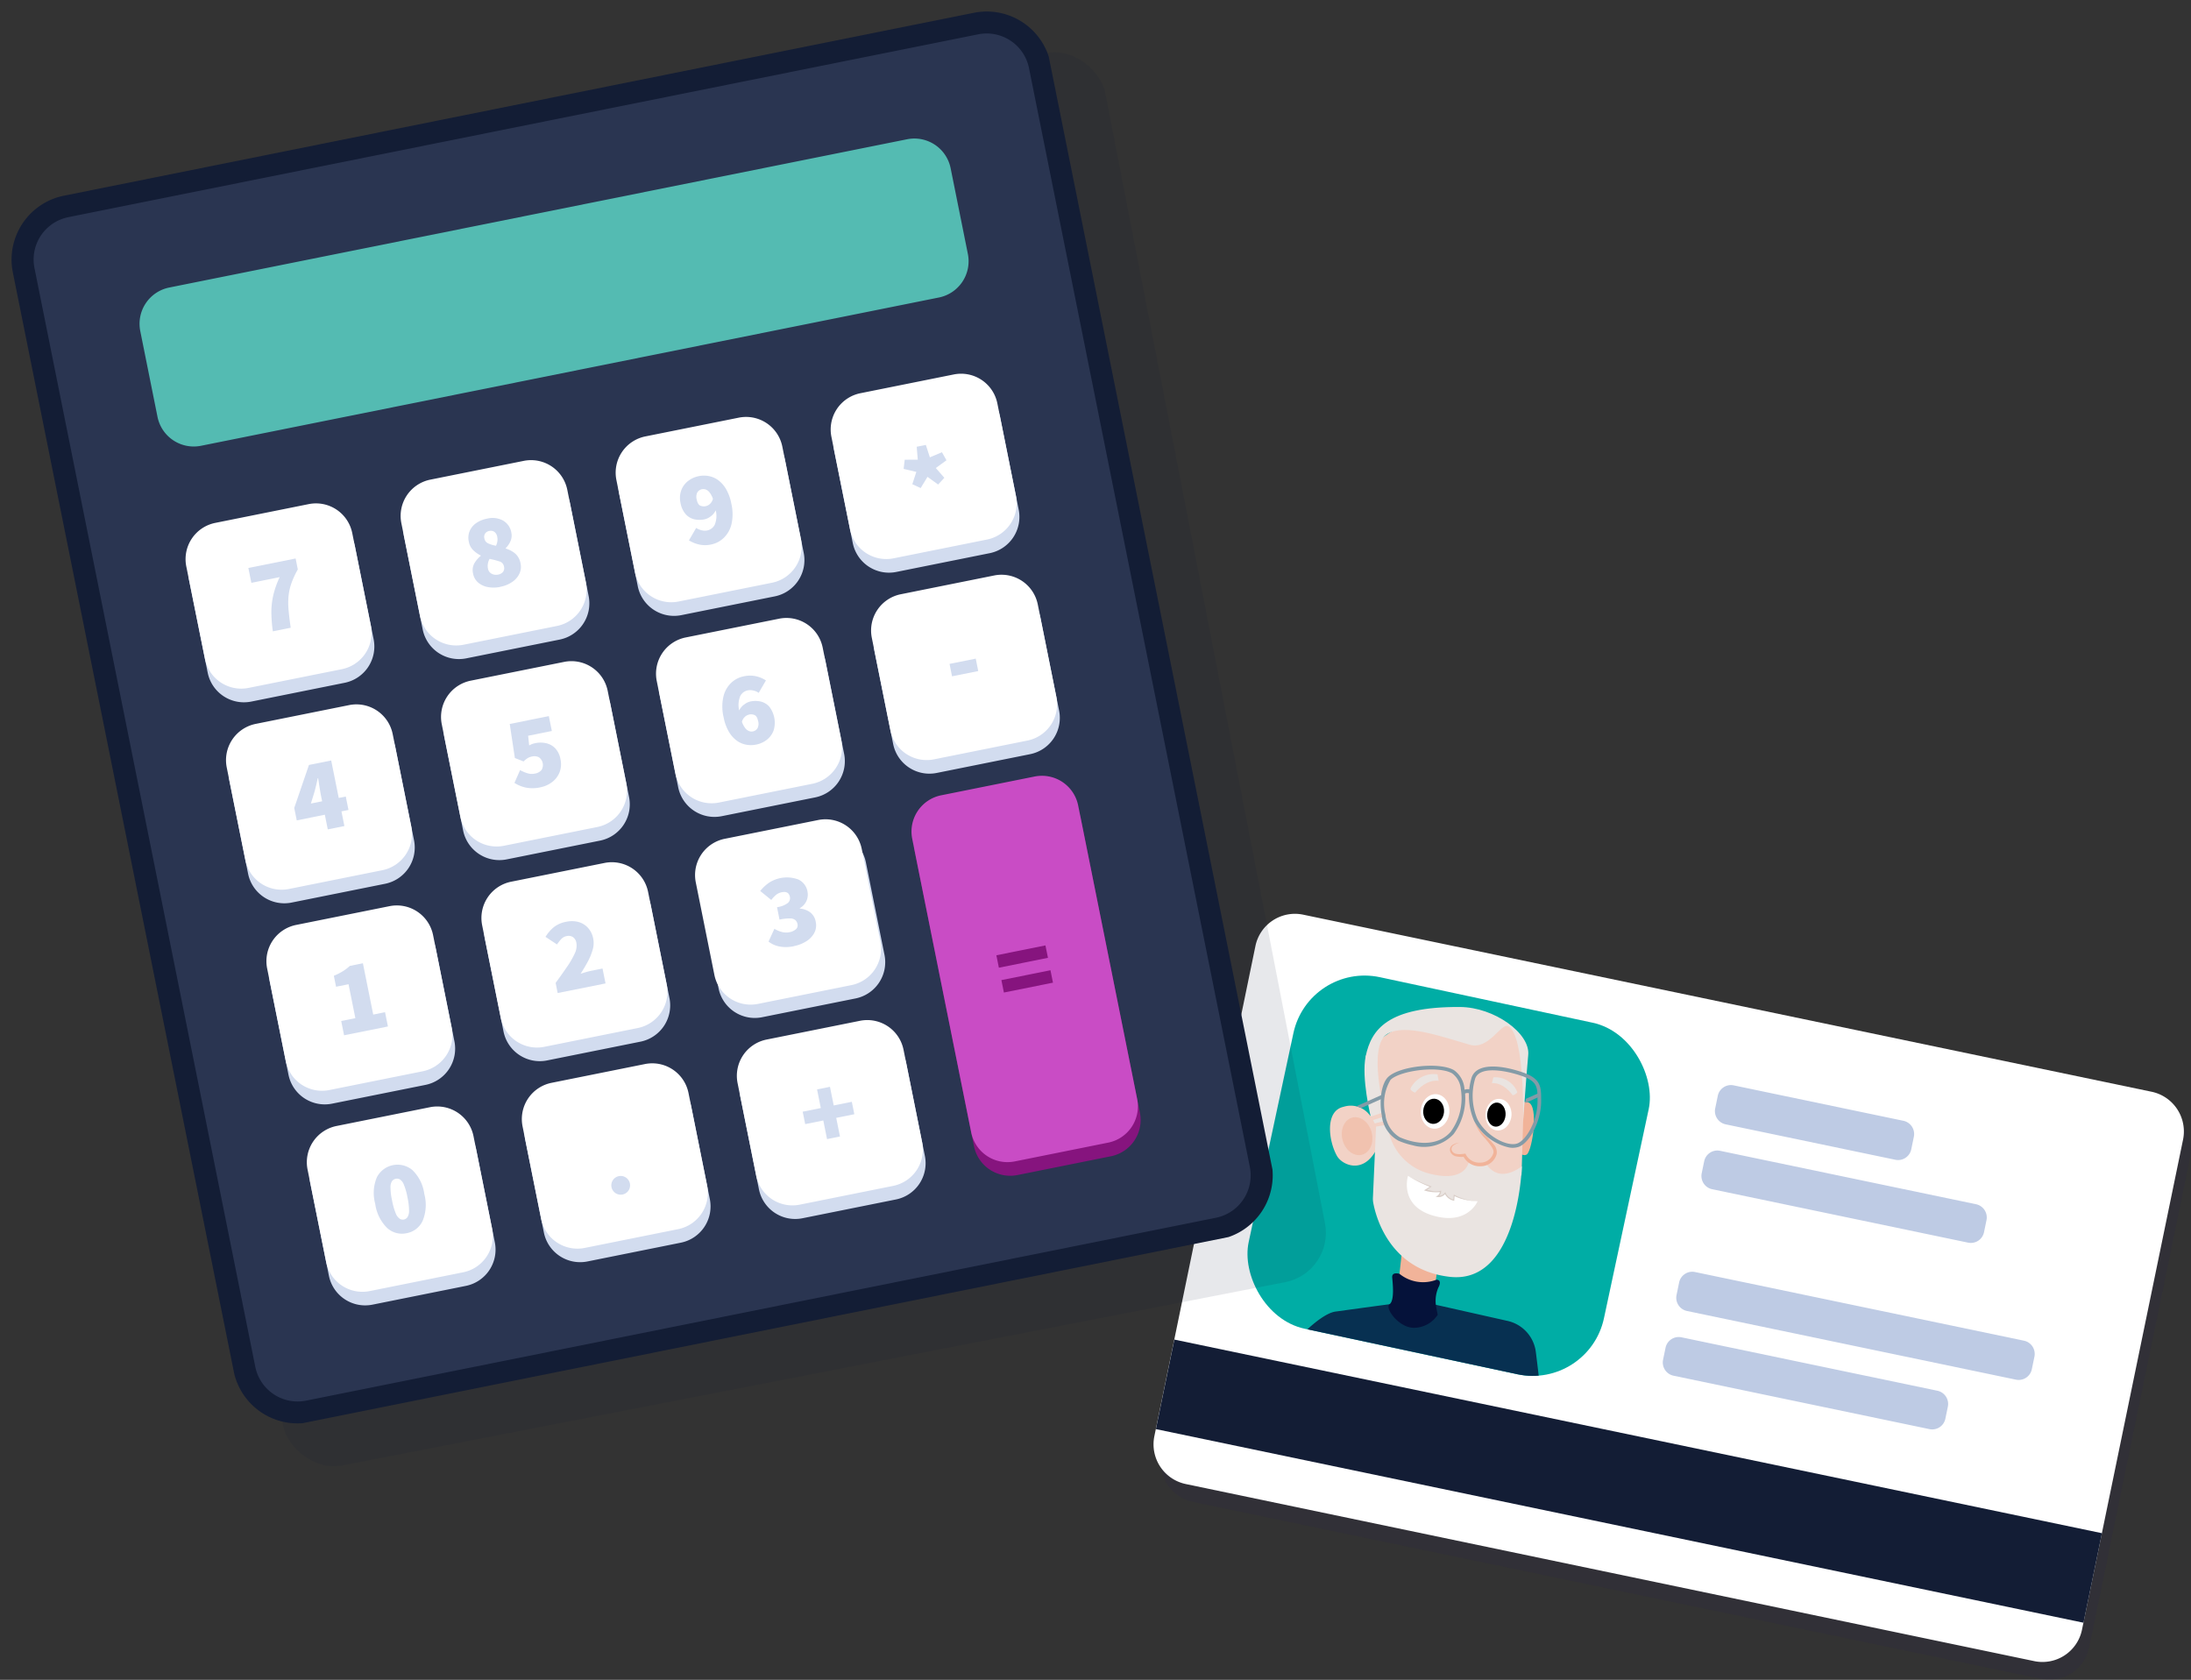 <svg xmlns="http://www.w3.org/2000/svg" xmlns:xlink="http://www.w3.org/1999/xlink" width="217.83" height="167.012" viewBox="0 0 217.83 167.012"><rect x="0" y="0" width="217.83" height="167.012" fill="#333333" stroke="none"/><defs><clipPath id="clip-path"><rect id="Rectangle_14607" data-name="Rectangle 14607" width="36.124" height="35.743" rx="7.246" transform="translate(7.479) rotate(12.078)" fill="none"></rect></clipPath><clipPath id="clip-path-2"><rect id="Rectangle_14523" data-name="Rectangle 14523" width="105.24" height="124.374" transform="matrix(0.98, -0.197, 0.197, 0.98, 0, 20.735)" fill="none"></rect></clipPath></defs><g id="Groupe_30567" data-name="Groupe 30567" transform="translate(-19.704 -51.672)"><g id="Groupe_30553" data-name="Groupe 30553"><g id="carte_badge" data-name="carte badge" transform="translate(185.96 180.605)"><g id="Groupe_30447" data-name="Groupe 30447" transform="translate(-51.574 -38.079)"><g id="Groupe_30437" data-name="Groupe 30437"><g id="Groupe_30436" data-name="Groupe 30436"><g id="Groupe_30435" data-name="Groupe 30435" transform="translate(0.707 1.771)" opacity="0.1"><path id="Trac&#xE9;_120686" data-name="Trac&#xE9; 120686" d="M123.3,56.34l-84.325-17.6a4.011,4.011,0,0,0-4.759,3.1L24.165,90.6A4.035,4.035,0,0,0,27.3,95.35l84.324,17.6a4.011,4.011,0,0,0,4.759-3.1L126.44,61.093A4.034,4.034,0,0,0,123.3,56.34Z" transform="translate(-24.082 -38.651)" fill="#1e1358"></path><path id="Trac&#xE9;_120687" data-name="Trac&#xE9; 120687" d="M155.219,76.528l-16.862-3.52a1.337,1.337,0,0,0-1.586,1.035l-.259,1.256a1.345,1.345,0,0,0,1.046,1.584l16.862,3.52a1.337,1.337,0,0,0,1.586-1.035l.259-1.256A1.345,1.345,0,0,0,155.219,76.528Z" transform="translate(-80.691 -55.94)" fill="#1e1358"></path><path id="Trac&#xE9;_120688" data-name="Trac&#xE9; 120688" d="M161.093,91.391l-25.435-5.31a1.337,1.337,0,0,0-1.586,1.035l-.248,1.2A1.345,1.345,0,0,0,134.87,89.9L160.3,95.213a1.337,1.337,0,0,0,1.586-1.034l.248-1.2A1.345,1.345,0,0,0,161.093,91.391Z" transform="translate(-79.337 -62.524)" fill="#1e1358"></path><path id="Trac&#xE9;_120689" data-name="Trac&#xE9; 120689" d="M163.348,117.2l-32.692-6.824a1.337,1.337,0,0,0-1.586,1.034l-.259,1.257a1.344,1.344,0,0,0,1.046,1.584l32.691,6.824a1.335,1.335,0,0,0,1.586-1.034l.26-1.257A1.345,1.345,0,0,0,163.348,117.2Z" transform="translate(-76.813 -74.759)" fill="#1e1358"></path><path id="Trac&#xE9;_120690" data-name="Trac&#xE9; 120690" d="M153.381,128.761l-25.434-5.309a1.336,1.336,0,0,0-1.586,1.034l-.248,1.2a1.344,1.344,0,0,0,1.046,1.584l25.434,5.31a1.337,1.337,0,0,0,1.586-1.034l.248-1.2A1.344,1.344,0,0,0,153.381,128.761Z" transform="translate(-75.453 -81.345)" fill="#1e1358"></path><path id="Trac&#xE9;_120691" data-name="Trac&#xE9; 120691" d="M118.582,143.171,26.36,123.919l-1.835,8.9,92.222,19.251Z" transform="translate(-24.305 -81.594)" fill="#1e1358"></path></g><path id="Trac&#xE9;_120692" data-name="Trac&#xE9; 120692" d="M121.877,52.772l-84.324-17.6a4.011,4.011,0,0,0-4.759,3.1L22.741,87.028a4.035,4.035,0,0,0,3.139,4.753l84.325,17.6a4.01,4.01,0,0,0,4.759-3.1l10.054-48.755A4.035,4.035,0,0,0,121.877,52.772Z" transform="translate(-22.658 -35.083)" fill="#fff"></path><path id="Trac&#xE9;_120693" data-name="Trac&#xE9; 120693" d="M153.836,72.939l-16.861-3.52a1.337,1.337,0,0,0-1.586,1.035l-.259,1.256a1.345,1.345,0,0,0,1.046,1.584l16.861,3.52a1.337,1.337,0,0,0,1.586-1.035l.259-1.256A1.345,1.345,0,0,0,153.836,72.939Z" transform="translate(-79.287 -52.361)" fill="#becbe4"></path><path id="Trac&#xE9;_120694" data-name="Trac&#xE9; 120694" d="M159.7,87.837l-25.434-5.309a1.336,1.336,0,0,0-1.586,1.035l-.248,1.2a1.345,1.345,0,0,0,1.046,1.584l25.434,5.309a1.338,1.338,0,0,0,1.587-1.035l.248-1.2A1.345,1.345,0,0,0,159.7,87.837Z" transform="translate(-77.93 -58.963)" fill="#becbe4"></path><path id="Trac&#xE9;_120695" data-name="Trac&#xE9; 120695" d="M161.924,113.632l-32.691-6.824a1.337,1.337,0,0,0-1.586,1.034l-.259,1.257a1.344,1.344,0,0,0,1.046,1.583l32.692,6.824a1.336,1.336,0,0,0,1.586-1.034l.26-1.257A1.346,1.346,0,0,0,161.924,113.632Z" transform="translate(-75.389 -71.191)" fill="#becbe4"></path><path id="Trac&#xE9;_120696" data-name="Trac&#xE9; 120696" d="M151.957,125.193l-25.434-5.31a1.338,1.338,0,0,0-1.586,1.034l-.248,1.2a1.344,1.344,0,0,0,1.046,1.584l25.435,5.309a1.336,1.336,0,0,0,1.586-1.034l.248-1.2A1.344,1.344,0,0,0,151.957,125.193Z" transform="translate(-74.029 -77.776)" fill="#becbe4"></path><path id="Trac&#xE9;_120697" data-name="Trac&#xE9; 120697" d="M117.191,139.616,24.97,120.366l-1.836,8.9,92.222,19.251Z" transform="translate(-22.898 -78.034)" fill="#131d35"></path></g></g><rect id="Rectangle_14606" data-name="Rectangle 14606" width="36.124" height="35.743" rx="7.246" transform="translate(15.423 4.786) rotate(12.078)" fill="#00ada5"></rect><g id="Groupe_30446" data-name="Groupe 30446" transform="translate(7.944 4.786)"><g id="Groupe_30445" data-name="Groupe 30445" clip-path="url(#clip-path)"><g id="Groupe_30444" data-name="Groupe 30444" transform="translate(4.033 4.471)"><g id="Groupe_30438" data-name="Groupe 30438" transform="translate(0 29.213)"><path id="Trac&#xE9;_120698" data-name="Trac&#xE9; 120698" d="M61.091,112.585c-.189-.017-4.859.618-8.2,1.079-2.22.314-7.237,6.3-5.871,6.782,1.409.5,14.7,4.888,16.259,5.036,2.732.261,7.021,2.847,10.266,2.252.457-.084-.267-6.4-.724-10.05a3.63,3.63,0,0,0-2.807-3.093Z" transform="translate(-46.786 -112.584)" fill="#073051"></path></g><path id="Trac&#xE9;_120699" data-name="Trac&#xE9; 120699" d="M71.855,102.235l-.613,5.48s.152,1.386,2.041,1.62,1.527-1.279,1.527-1.279l.6-4.28Z" transform="translate(-59.103 -78.159)" fill="#f1b399"></path><path id="Trac&#xE9;_120700" data-name="Trac&#xE9; 120700" d="M61.98,74.514a2.358,2.358,0,0,0-2.628-.857c-1.872.412-1.492,3.385-.657,4.875.514.918,2.542,1.815,3.837-.472A2.569,2.569,0,0,0,61.98,74.514Z" transform="translate(-52.437 -63.725)" fill="#f2d2c6"></path><path id="Trac&#xE9;_120701" data-name="Trac&#xE9; 120701" d="M94.576,73.724s.5-1.22,1.555-.92.433,4.7-.129,5.172c-.241.2-.918.02-1.063-.792Z" transform="translate(-70.854 -63.313)" fill="#f1b399"></path><path id="Trac&#xE9;_120702" data-name="Trac&#xE9; 120702" d="M80.918,61.918l-.261,8.969-1.222,1.839L68.92,70.457s-2.429-3.644-2.792-4.478a7.339,7.339,0,0,0-.417-.868l-.549-5.986s1.48-3.022,7.051-4.11C82.817,52.942,80.918,61.918,80.918,61.918Z" transform="translate(-56.041 -54.221)" fill="#f2d2c6"></path><path id="Trac&#xE9;_120703" data-name="Trac&#xE9; 120703" d="M65.534,64.64s-.946-3.875-.5-6c.556-2.632,2.135-4.947,9.376-4.9,3.416.02,6.994,2.618,6.785,4.766-.144,1.475-.514,6.674-.514,6.674s.231-8.645-1.476-9.527c-.712-.368-1.913,2.38-3.81,1.843-2.651-.751-6.4-2.151-8.2-1.087-2.021,1.2-.273,7.758-.273,7.758Z" transform="translate(-55.917 -53.732)" fill="#eae4e1"></path><path id="Trac&#xE9;_120704" data-name="Trac&#xE9; 120704" d="M76.812,67.234l.114.651s-1.1-.293-2.345,1.174c0,0-.523-.227-.452-.429A2.578,2.578,0,0,1,76.812,67.234Z" transform="translate(-60.553 -60.528)" fill="#eae4e1"></path><path id="Trac&#xE9;_120705" data-name="Trac&#xE9; 120705" d="M90.585,67.839l-.141.587s1.022-.2,2.07,1.207c0,0,.49-.177.437-.365A2.357,2.357,0,0,0,90.585,67.839Z" transform="translate(-68.773 -60.837)" fill="#eae4e1"></path><path id="Trac&#xE9;_120706" data-name="Trac&#xE9; 120706" d="M67.883,75.618l.136.42-1.221.3L66.636,76Z" transform="translate(-56.783 -64.754)" fill="#eae4e1"></path><path id="Trac&#xE9;_120707" data-name="Trac&#xE9; 120707" d="M66.909,77.5l1.149-.2A5.556,5.556,0,0,0,72.19,82.17c3.9,1.014,4-1.423,4-1.423l1.5.134s1.012,2.536,3.713.566c0,0-.32,11.772-7.172,10.988-6.024-.689-7.366-6.068-7.6-7.357a2.27,2.27,0,0,1-.034-.509Z" transform="translate(-56.76 -65.599)" fill="#eae4e1"></path><path id="Trac&#xE9;_120708" data-name="Trac&#xE9; 120708" d="M73.515,87.558a14.883,14.883,0,0,0,2.26,1.082l-.526.339a3.257,3.257,0,0,0,1.5.134.65.65,0,0,1-.291.489.753.753,0,0,0,.748-.319,1.2,1.2,0,0,0,.856.7l.042-.468s.411.4,2.33.573c0,0-.985,2.422-4.419,1.429S73.515,87.558,73.515,87.558Z" transform="translate(-60.189 -70.768)" fill="#fff"></path><path id="Trac&#xE9;_120709" data-name="Trac&#xE9; 120709" d="M73.633,87.558A14.062,14.062,0,0,0,76,88.624l-.085.056-.523.344-.02-.1c.255.044.5.118.744.154a1.974,1.974,0,0,0,.819-.046,1.01,1.01,0,0,1-.1.391.534.534,0,0,1-.232.234l-.013-.117a.745.745,0,0,0,.749-.376,1.166,1.166,0,0,0,.852.764l-.065.047.048-.468.009-.085a5.379,5.379,0,0,0,2.369.663,5.382,5.382,0,0,1-2.364-.539l.08-.03-.035.469,0,.061a1.274,1.274,0,0,1-.959-.745l.1.015a.867.867,0,0,1-.99.312l.168-.083a.566.566,0,0,0,.258-.438l.074.065a3.915,3.915,0,0,1-1.662-.165c.069-.042.565-.358.648-.408l.011.086a12.444,12.444,0,0,1-2.246-1.127Z" transform="translate(-60.307 -70.768)" fill="#d9cec8"></path><ellipse id="Ellipse_3005" data-name="Ellipse 3005" cx="1.72" cy="1.421" rx="1.72" ry="1.421" transform="translate(14.449 11.98) rotate(-84.962)" fill="#fff"></ellipse><ellipse id="Ellipse_3006" data-name="Ellipse 3006" cx="1.254" cy="1.036" rx="1.254" ry="1.036" transform="translate(14.731 11.537) rotate(-84.962)"></ellipse><ellipse id="Ellipse_3007" data-name="Ellipse 3007" cx="1.572" cy="1.299" rx="1.572" ry="1.299" transform="translate(20.885 12.166) rotate(-84.962)" fill="#fff"></ellipse><ellipse id="Ellipse_3008" data-name="Ellipse 3008" cx="1.199" cy="0.914" rx="1.199" ry="0.914" transform="translate(21.097 11.823) rotate(-84.962)"></ellipse><ellipse id="Ellipse_3009" data-name="Ellipse 3009" cx="1.367" cy="1.581" rx="1.367" ry="1.581" transform="matrix(0.09, -0.996, 0.996, 0.09, 18.722, 15.511)" fill="#f2d2c6"></ellipse><path id="Trac&#xE9;_120710" data-name="Trac&#xE9; 120710" d="M82.992,78.834a1.491,1.491,0,0,0-.639.294.421.421,0,0,0-.1.557c.2.358.771.317,1.206.254l.11-.016.049.105a1.5,1.5,0,0,0,1.436.795A1.344,1.344,0,0,0,86.34,79.9c.083-.257-.06-.489-.239-.752s-.382-.5-.589-.742a4.446,4.446,0,0,1-1.023-1.622,5.319,5.319,0,0,0,1.2,1.474,9.688,9.688,0,0,1,.664.718,1.158,1.158,0,0,1,.319,1,1.628,1.628,0,0,1-1.6,1.205,1.806,1.806,0,0,1-1.731-1.03l.159.089a2.917,2.917,0,0,1-.765-.024.831.831,0,0,1-.657-.449.556.556,0,0,1,.212-.7A1.554,1.554,0,0,1,82.992,78.834Z" transform="translate(-64.535 -65.34)" fill="#f1b399"></path><g id="Groupe_30439" data-name="Groupe 30439" transform="translate(10.603 5.849)"><path id="Trac&#xE9;_120711" data-name="Trac&#xE9; 120711" d="M71.347,73.427a7.5,7.5,0,0,1-1.439-.464,3.207,3.207,0,0,1-1.646-2.513c-.286-1.5-.018-3.167.611-3.794,1.11-1.106,5.093-1.537,6.557-.708a2.5,2.5,0,0,1,1.05,1.825,5.98,5.98,0,0,1-1.08,4.54A4.029,4.029,0,0,1,71.347,73.427ZM74.477,66c-1.7-.355-4.575.149-5.345.917a4.619,4.619,0,0,0-.509,3.465,2.986,2.986,0,0,0,1.431,2.244c2.1.9,3.991.7,5.066-.552a5.638,5.638,0,0,0,1-4.238,2.155,2.155,0,0,0-.869-1.568h0A2.693,2.693,0,0,0,74.477,66Z" transform="translate(-68.147 -65.515)" fill="#849ba7"></path></g><g id="Groupe_30440" data-name="Groupe 30440" transform="translate(19.385 5.927)"><path id="Trac&#xE9;_120712" data-name="Trac&#xE9; 120712" d="M89.7,73.692a5.282,5.282,0,0,1-3.344-2.605,6.264,6.264,0,0,1-.232-4.38h0c.572-1.438,3.011-1.17,5.1-.439,1.789.625,1.791,1.453,1.794,2.706v.148c.008,1.872-1.068,4.074-2.215,4.531A1.957,1.957,0,0,1,89.7,73.692Zm-3.234-6.85a5.939,5.939,0,0,0,.218,4.077c.854,1.673,3.006,2.785,3.988,2.392.905-.361,1.992-2.31,1.984-4.188v-.148c0-1.212,0-1.82-1.548-2.36-1.485-.519-4.132-1.054-4.642.228Z" transform="translate(-85.839 -65.672)" fill="#849ba7"></path></g><g id="Groupe_30441" data-name="Groupe 30441" transform="translate(8.173 8.743)"><path id="Trac&#xE9;_120713" data-name="Trac&#xE9; 120713" d="M63.769,72.647l-.517-.158,2.554-1.144.188.305Z" transform="translate(-63.252 -71.346)" fill="#849ba7"></path></g><g id="Groupe_30442" data-name="Groupe 30442" transform="translate(24.984 8.584)"><path id="Trac&#xE9;_120714" data-name="Trac&#xE9; 120714" d="M97.178,71.581l1.241-.556.188.305L97.12,72Z" transform="translate(-97.12 -71.025)" fill="#849ba7"></path></g><g id="Groupe_30443" data-name="Groupe 30443" transform="translate(18.664 8.193)"><path id="Trac&#xE9;_120715" data-name="Trac&#xE9; 120715" d="M84.666,70.7l-.279-.239a.845.845,0,0,1,.974-.143l-.128.344C84.843,70.517,84.673,70.693,84.666,70.7Z" transform="translate(-84.387 -70.237)" fill="#849ba7"></path></g><ellipse id="Ellipse_3010" data-name="Ellipse 3010" cx="1.493" cy="1.908" rx="1.493" ry="1.908" transform="translate(6.346 11.372) rotate(-14.32)" fill="#f1b399" opacity="0.5"></ellipse><path id="Trac&#xE9;_120716" data-name="Trac&#xE9; 120716" d="M70.817,107.143s-.773-.235-.722.362.245,2.3-.264,2.663.938,2.411,2.507,2.345a2.863,2.863,0,0,0,2.278-1.291l-.161-.85a3.268,3.268,0,0,1,.231-1.863c.428-.821-.2-.774-.2-.774A3.712,3.712,0,0,1,70.817,107.143Z" transform="translate(-58.34 -80.608)" fill="#05123a"></path></g></g></g></g></g><rect id="Rectangle_14525" data-name="Rectangle 14525" width="105.518" height="124.488" rx="5" transform="translate(25.053 76.127) rotate(-11)" fill="#131d35" opacity="0.1"></rect></g><g id="calculatrice" transform="translate(83.545 123.007)"><g id="Groupe_30341" data-name="Groupe 30341" transform="translate(-63.841 -71.336)"><g id="Groupe_30340" data-name="Groupe 30340" transform="translate(0)" clip-path="url(#clip-path-2)"><g id="Groupe_30339" data-name="Groupe 30339" transform="translate(1.146 1.15)"><path id="Trac&#xE9;_119848" data-name="Trac&#xE9; 119848" d="M98.242,3.567,7.8,21.742a5.385,5.385,0,0,0-4.234,6.329L25.525,137.34a5.382,5.382,0,0,0,6.35,4.2l90.442-18.175a5.384,5.384,0,0,0,4.235-6.328L104.592,7.768A5.383,5.383,0,0,0,98.242,3.567Z" transform="translate(-2.364 -2.368)" fill="#2a3551"></path><path id="Trac&#xE9;_119849" data-name="Trac&#xE9; 119849" d="M121.941,123.84,31.494,142.016a6.485,6.485,0,0,1-7.64-5.056L1.894,27.691a6.484,6.484,0,0,1,5.1-7.611L97.434,1.9a6.485,6.485,0,0,1,7.64,5.052l21.96,109.27A6.486,6.486,0,0,1,121.941,123.84ZM7.419,22.219a4.294,4.294,0,0,0-3.373,5.042l21.96,109.27a4.294,4.294,0,0,0,5.06,3.349L121.51,121.7a4.3,4.3,0,0,0,3.374-5.042L102.924,7.388A4.294,4.294,0,0,0,97.865,4.04L7.419,22.216Z" transform="translate(-1.768 -1.775)" fill="#131d35"></path><path id="Trac&#xE9;_119850" data-name="Trac&#xE9; 119850" d="M97.706,21.329,24.366,36.067a3.677,3.677,0,0,0-2.89,4.322l1.717,8.546A3.677,3.677,0,0,0,27.529,51.8l73.34-14.738a3.678,3.678,0,0,0,2.891-4.322L102.043,24.2A3.677,3.677,0,0,0,97.706,21.329Z" transform="translate(-8.678 -8.63)" fill="#54bbb2"></path><path id="Trac&#xE9;_119851" data-name="Trac&#xE9; 119851" d="M41.124,79.386l-9.271,1.863a3.677,3.677,0,0,0-2.89,4.322l1.853,9.224a3.678,3.678,0,0,0,4.337,2.87L44.423,95.8a3.678,3.678,0,0,0,2.892-4.322L45.46,82.255A3.676,3.676,0,0,0,41.124,79.386Z" transform="translate(-11.313 -29.061)" fill="#d2dcef"></path><path id="Trac&#xE9;_119852" data-name="Trac&#xE9; 119852" d="M74.11,72.757,64.84,74.62a3.677,3.677,0,0,0-2.892,4.322L63.8,88.165a3.677,3.677,0,0,0,4.336,2.87l9.271-1.863A3.677,3.677,0,0,0,80.3,84.85l-1.853-9.224A3.677,3.677,0,0,0,74.11,72.757Z" transform="translate(-22.921 -26.729)" fill="#d2dcef"></path><path id="Trac&#xE9;_119853" data-name="Trac&#xE9; 119853" d="M107.1,66.128l-9.271,1.863a3.676,3.676,0,0,0-2.89,4.322l1.853,9.223a3.678,3.678,0,0,0,4.337,2.87l9.27-1.863a3.678,3.678,0,0,0,2.892-4.322L111.433,69A3.676,3.676,0,0,0,107.1,66.128Z" transform="translate(-34.53 -24.396)" fill="#d2dcef"></path><path id="Trac&#xE9;_119854" data-name="Trac&#xE9; 119854" d="M140.083,59.5l-9.271,1.863a3.677,3.677,0,0,0-2.892,4.322l1.855,9.223a3.676,3.676,0,0,0,4.336,2.87l9.271-1.863a3.677,3.677,0,0,0,2.89-4.322l-1.853-9.223A3.677,3.677,0,0,0,140.083,59.5Z" transform="translate(-46.138 -22.063)" fill="#d2dcef"></path><path id="Trac&#xE9;_119855" data-name="Trac&#xE9; 119855" d="M47.321,110.225l-9.271,1.863a3.678,3.678,0,0,0-2.892,4.322l1.854,9.224A3.677,3.677,0,0,0,41.35,128.5l9.271-1.863a3.676,3.676,0,0,0,2.89-4.322L51.658,113.1A3.677,3.677,0,0,0,47.321,110.225Z" transform="translate(-13.493 -39.914)" fill="#d2dcef"></path><path id="Trac&#xE9;_119856" data-name="Trac&#xE9; 119856" d="M80.308,103.6l-9.27,1.863a3.677,3.677,0,0,0-2.892,4.322L70,119.005a3.677,3.677,0,0,0,4.336,2.869l9.271-1.863a3.677,3.677,0,0,0,2.892-4.322l-1.853-9.224A3.678,3.678,0,0,0,80.308,103.6Z" transform="translate(-25.102 -37.581)" fill="#d2dcef"></path><path id="Trac&#xE9;_119857" data-name="Trac&#xE9; 119857" d="M113.3,96.967l-9.271,1.863a3.676,3.676,0,0,0-2.89,4.322l1.853,9.223a3.677,3.677,0,0,0,4.337,2.87l9.271-1.863a3.677,3.677,0,0,0,2.89-4.322l-1.854-9.223A3.676,3.676,0,0,0,113.3,96.967Z" transform="translate(-36.711 -35.248)" fill="#d2dcef"></path><path id="Trac&#xE9;_119858" data-name="Trac&#xE9; 119858" d="M146.281,90.338,137.01,92.2a3.677,3.677,0,0,0-2.892,4.322l1.854,9.223a3.677,3.677,0,0,0,4.336,2.87l9.271-1.863a3.677,3.677,0,0,0,2.892-4.322l-1.853-9.223A3.677,3.677,0,0,0,146.281,90.338Z" transform="translate(-48.319 -32.916)" fill="#d2dcef"></path><path id="Trac&#xE9;_119859" data-name="Trac&#xE9; 119859" d="M53.52,141.07l-9.271,1.863a3.677,3.677,0,0,0-2.89,4.322l1.853,9.224a3.678,3.678,0,0,0,4.337,2.87l9.271-1.863a3.677,3.677,0,0,0,2.89-4.322l-1.854-9.224A3.676,3.676,0,0,0,53.52,141.07Z" transform="translate(-15.675 -50.769)" fill="#d2dcef"></path><path id="Trac&#xE9;_119860" data-name="Trac&#xE9; 119860" d="M86.506,134.44l-9.27,1.863a3.677,3.677,0,0,0-2.892,4.322l1.854,9.223a3.678,3.678,0,0,0,4.338,2.87l9.269-1.863a3.677,3.677,0,0,0,2.892-4.322l-1.854-9.223A3.678,3.678,0,0,0,86.506,134.44Z" transform="translate(-27.283 -48.436)" fill="#d2dcef"></path><path id="Trac&#xE9;_119861" data-name="Trac&#xE9; 119861" d="M119.493,127.811l-9.271,1.863a3.677,3.677,0,0,0-2.89,4.322l1.853,9.223a3.677,3.677,0,0,0,4.337,2.87l9.271-1.863a3.677,3.677,0,0,0,2.892-4.322l-1.855-9.223A3.677,3.677,0,0,0,119.493,127.811Z" transform="translate(-38.892 -46.103)" fill="#d2dcef"></path><path id="Trac&#xE9;_119862" data-name="Trac&#xE9; 119862" d="M59.718,171.909l-9.271,1.863a3.676,3.676,0,0,0-2.89,4.321l1.854,9.223a3.677,3.677,0,0,0,4.336,2.87l9.271-1.863A3.678,3.678,0,0,0,65.908,184l-1.854-9.223A3.676,3.676,0,0,0,59.718,171.909Z" transform="translate(-17.856 -61.622)" fill="#d2dcef"></path><path id="Trac&#xE9;_119863" data-name="Trac&#xE9; 119863" d="M92.7,165.28l-9.27,1.863a3.677,3.677,0,0,0-2.892,4.322l1.854,9.223a3.679,3.679,0,0,0,4.336,2.87L96,181.694a3.677,3.677,0,0,0,2.892-4.321l-1.854-9.224A3.677,3.677,0,0,0,92.7,165.28Z" transform="translate(-29.464 -59.289)" fill="#d2dcef"></path><path id="Trac&#xE9;_119864" data-name="Trac&#xE9; 119864" d="M125.691,158.651l-9.271,1.863a3.676,3.676,0,0,0-2.89,4.322l1.853,9.224a3.676,3.676,0,0,0,4.337,2.868l9.271-1.863a3.676,3.676,0,0,0,2.89-4.322l-1.854-9.224A3.676,3.676,0,0,0,125.691,158.651Z" transform="translate(-41.073 -56.956)" fill="#d2dcef"></path><path id="Trac&#xE9;_119865" data-name="Trac&#xE9; 119865" d="M152.479,121.182l-9.271,1.863a3.676,3.676,0,0,0-2.892,4.322l5.87,29.209a3.676,3.676,0,0,0,4.336,2.87l9.271-1.863a3.678,3.678,0,0,0,2.892-4.322l-5.87-29.21A3.676,3.676,0,0,0,152.479,121.182Z" transform="translate(-50.5 -43.77)" fill="#86147e"></path><path id="Trac&#xE9;_119866" data-name="Trac&#xE9; 119866" d="M40.7,77.3l-9.271,1.863a3.677,3.677,0,0,0-2.89,4.323L30.4,92.7a3.676,3.676,0,0,0,4.336,2.87L44,93.711a3.677,3.677,0,0,0,2.89-4.322l-1.853-9.224A3.677,3.677,0,0,0,40.7,77.3Z" transform="translate(-11.165 -28.326)" fill="#fff"></path><path id="Trac&#xE9;_119867" data-name="Trac&#xE9; 119867" d="M73.691,70.667,64.42,72.53a3.677,3.677,0,0,0-2.892,4.322l1.854,9.223a3.678,3.678,0,0,0,4.337,2.87l9.27-1.863a3.677,3.677,0,0,0,2.892-4.322l-1.854-9.223A3.677,3.677,0,0,0,73.691,70.667Z" transform="translate(-22.773 -25.993)" fill="#fff"></path><path id="Trac&#xE9;_119868" data-name="Trac&#xE9; 119868" d="M106.677,64.038,97.406,65.9a3.677,3.677,0,0,0-2.89,4.322l1.854,9.223a3.676,3.676,0,0,0,4.336,2.87l9.271-1.863a3.678,3.678,0,0,0,2.892-4.322l-1.855-9.223A3.676,3.676,0,0,0,106.677,64.038Z" transform="translate(-34.382 -23.66)" fill="#fff"></path><path id="Trac&#xE9;_119869" data-name="Trac&#xE9; 119869" d="M139.663,57.409l-9.27,1.863a3.677,3.677,0,0,0-2.892,4.322l1.854,9.224a3.677,3.677,0,0,0,4.336,2.869l9.271-1.863a3.678,3.678,0,0,0,2.892-4.322L144,60.278A3.677,3.677,0,0,0,139.663,57.409Z" transform="translate(-45.99 -21.327)" fill="#fff"></path><path id="Trac&#xE9;_119870" data-name="Trac&#xE9; 119870" d="M46.9,108.136,37.631,110a3.678,3.678,0,0,0-2.892,4.322l1.855,9.224a3.676,3.676,0,0,0,4.336,2.869l9.27-1.863a3.677,3.677,0,0,0,2.892-4.322l-1.853-9.224A3.677,3.677,0,0,0,46.9,108.136Z" transform="translate(-13.345 -39.179)" fill="#fff"></path><path id="Trac&#xE9;_119871" data-name="Trac&#xE9; 119871" d="M79.887,101.507l-9.269,1.863a3.678,3.678,0,0,0-2.892,4.322l1.854,9.224a3.677,3.677,0,0,0,4.337,2.869l9.27-1.863a3.678,3.678,0,0,0,2.892-4.322l-1.855-9.224A3.677,3.677,0,0,0,79.887,101.507Z" transform="translate(-24.954 -36.846)" fill="#fff"></path><path id="Trac&#xE9;_119872" data-name="Trac&#xE9; 119872" d="M112.874,94.877,103.6,96.74a3.677,3.677,0,0,0-2.892,4.322l1.855,9.223a3.676,3.676,0,0,0,4.336,2.87l9.271-1.863a3.676,3.676,0,0,0,2.89-4.322l-1.853-9.223A3.677,3.677,0,0,0,112.874,94.877Z" transform="translate(-36.562 -34.513)" fill="#fff"></path><path id="Trac&#xE9;_119873" data-name="Trac&#xE9; 119873" d="M145.861,88.248l-9.27,1.863a3.677,3.677,0,0,0-2.892,4.322l1.854,9.223a3.677,3.677,0,0,0,4.337,2.87l9.27-1.863a3.677,3.677,0,0,0,2.892-4.322L150.2,91.118A3.678,3.678,0,0,0,145.861,88.248Z" transform="translate(-48.171 -32.18)" fill="#fff"></path><path id="Trac&#xE9;_119874" data-name="Trac&#xE9; 119874" d="M53.1,138.98l-9.271,1.863a3.677,3.677,0,0,0-2.89,4.323l1.854,9.223a3.677,3.677,0,0,0,4.336,2.87l9.271-1.863a3.677,3.677,0,0,0,2.89-4.322l-1.853-9.224A3.677,3.677,0,0,0,53.1,138.98Z" transform="translate(-15.527 -50.033)" fill="#fff"></path><path id="Trac&#xE9;_119875" data-name="Trac&#xE9; 119875" d="M86.087,132.35l-9.271,1.863a3.677,3.677,0,0,0-2.892,4.322l1.853,9.224a3.677,3.677,0,0,0,4.337,2.869l9.27-1.863a3.677,3.677,0,0,0,2.892-4.323l-1.854-9.223A3.677,3.677,0,0,0,86.087,132.35Z" transform="translate(-27.136 -47.7)" fill="#fff"></path><path id="Trac&#xE9;_119876" data-name="Trac&#xE9; 119876" d="M118.859,125.765l-9.271,1.863a3.678,3.678,0,0,0-2.892,4.322l1.854,9.224a3.678,3.678,0,0,0,4.338,2.87l9.27-1.863a3.677,3.677,0,0,0,2.892-4.322l-1.853-9.224A3.677,3.677,0,0,0,118.859,125.765Z" transform="translate(-38.669 -45.383)" fill="#fff"></path><path id="Trac&#xE9;_119877" data-name="Trac&#xE9; 119877" d="M59.3,169.824l-9.27,1.863a3.677,3.677,0,0,0-2.891,4.322l1.854,9.224a3.676,3.676,0,0,0,4.336,2.868l9.271-1.863a3.678,3.678,0,0,0,2.892-4.322l-1.855-9.224A3.676,3.676,0,0,0,59.3,169.824Z" transform="translate(-17.709 -60.888)" fill="#fff"></path><path id="Trac&#xE9;_119878" data-name="Trac&#xE9; 119878" d="M92.285,163.2l-9.271,1.863a3.677,3.677,0,0,0-2.892,4.322l1.853,9.223a3.68,3.68,0,0,0,4.338,2.87l9.27-1.863a3.678,3.678,0,0,0,2.892-4.323l-1.854-9.223A3.677,3.677,0,0,0,92.285,163.2Z" transform="translate(-29.317 -58.555)" fill="#fff"></path><path id="Trac&#xE9;_119879" data-name="Trac&#xE9; 119879" d="M125.271,156.566,116,158.429a3.677,3.677,0,0,0-2.892,4.322l1.854,9.224a3.675,3.675,0,0,0,4.336,2.868l9.271-1.863a3.677,3.677,0,0,0,2.892-4.321l-1.854-9.224A3.677,3.677,0,0,0,125.271,156.566Z" transform="translate(-40.925 -56.222)" fill="#fff"></path><path id="Trac&#xE9;_119880" data-name="Trac&#xE9; 119880" d="M152.06,119.092l-9.271,1.863a3.677,3.677,0,0,0-2.892,4.322l5.87,29.209a3.676,3.676,0,0,0,4.337,2.87l9.27-1.863a3.677,3.677,0,0,0,2.892-4.323l-5.87-29.21A3.676,3.676,0,0,0,152.06,119.092Z" transform="translate(-50.352 -43.035)" fill="#c94cc5"></path><path id="Trac&#xE9;_119881" data-name="Trac&#xE9; 119881" d="M60.614,185.484a2.181,2.181,0,0,1-1.937-.515,4.17,4.17,0,0,1-1.189-2.408,4.031,4.031,0,0,1,.172-2.651,2.311,2.311,0,0,1,3.526-.7,4.027,4.027,0,0,1,1.181,2.373,4.165,4.165,0,0,1-.167,2.68A2.181,2.181,0,0,1,60.614,185.484Zm-.272-1.358a.59.59,0,0,0,.351-.229,1.165,1.165,0,0,0,.16-.653,6.242,6.242,0,0,0-.16-1.327,6.038,6.038,0,0,0-.362-1.271,1.046,1.046,0,0,0-.393-.51.611.611,0,0,0-.765.155,1.043,1.043,0,0,0-.166.622,6.014,6.014,0,0,0,.157,1.312,6.18,6.18,0,0,0,.365,1.286,1.145,1.145,0,0,0,.4.54A.584.584,0,0,0,60.342,184.126Z" transform="translate(-21.33 -64.025)" fill="#d2dcef"></path><path id="Trac&#xE9;_119882" data-name="Trac&#xE9; 119882" d="M52.23,154.94l-.286-1.421,1.408-.283-.679-3.374-1.24.25-.22-1.091a6.309,6.309,0,0,0,.9-.452,4.721,4.721,0,0,0,.69-.528l1.3-.261,1.025,5.1,1.176-.237.286,1.42Z" transform="translate(-19.168 -53.156)" fill="#d2dcef"></path><path id="Trac&#xE9;_119883" data-name="Trac&#xE9; 119883" d="M84.89,148.461l-.2-1.007q.635-.866,1.135-1.6a8.391,8.391,0,0,0,.763-1.32,1.736,1.736,0,0,0,.169-1.029.878.878,0,0,0-.354-.608.826.826,0,0,0-.626-.093.975.975,0,0,0-.541.305,4.792,4.792,0,0,0-.412.525l-1.141-.756a3.8,3.8,0,0,1,.872-1,2.881,2.881,0,0,1,1.191-.5,2.575,2.575,0,0,1,1.222.026,1.975,1.975,0,0,1,.944.587,2.2,2.2,0,0,1,.517,1.075,2.322,2.322,0,0,1-.068,1.126,5.894,5.894,0,0,1-.506,1.209c-.22.4-.447.785-.685,1.148.163-.054.346-.11.552-.17s.384-.1.529-.131l1.1-.22.3,1.48-4.756.955Z" transform="translate(-30.594 -50.882)" fill="#d2dcef"></path><path id="Trac&#xE9;_119884" data-name="Trac&#xE9; 119884" d="M119.966,141.44a3.6,3.6,0,0,1-1.43.031,2.558,2.558,0,0,1-1.091-.488l.584-1.274a2.622,2.622,0,0,0,.737.316,1.635,1.635,0,0,0,.734.03,1.356,1.356,0,0,0,.662-.295.517.517,0,0,0,.165-.513.716.716,0,0,0-.208-.395.806.806,0,0,0-.523-.172,4.506,4.506,0,0,0-1.058.116l-.247-1.235a2.224,2.224,0,0,0,1.085-.427.629.629,0,0,0,.192-.6c-.079-.4-.348-.55-.8-.459a1.316,1.316,0,0,0-.559.25,3.074,3.074,0,0,0-.491.517l-1.1-.891a4.2,4.2,0,0,1,.884-.826,3.263,3.263,0,0,1,2.9-.319,1.628,1.628,0,0,1,.922,1.233,1.536,1.536,0,0,1-.772,1.62l.009.042a1.972,1.972,0,0,1,1.021.371,1.475,1.475,0,0,1,.553.936,1.61,1.61,0,0,1-.142,1.113,2.232,2.232,0,0,1-.8.834,3.592,3.592,0,0,1-1.218.476Z" transform="translate(-42.183 -48.515)" fill="#d2dcef"></path><path id="Trac&#xE9;_119885" data-name="Trac&#xE9; 119885" d="M48.473,123.52l-.293-1.459-2.792.561-.249-1.235,1.464-4.275,2.21-.444.749,3.725.7-.141.27,1.336-.7.141.294,1.459-1.654.332Zm-1.679-2.571,1.117-.224-.149-.741q-.065-.328-.128-.778c-.04-.3-.081-.557-.118-.777l-.042.008c-.042.208-.091.421-.142.633s-.106.43-.161.647Z" transform="translate(-17.031 -42.207)" fill="#d2dcef"></path><path id="Trac&#xE9;_119886" data-name="Trac&#xE9; 119886" d="M81.23,116.945a3.481,3.481,0,0,1-1.445.019,3.374,3.374,0,0,1-1.121-.464l.563-1.27a3.689,3.689,0,0,0,.723.31,1.459,1.459,0,0,0,.723.041,1.131,1.131,0,0,0,.678-.351.949.949,0,0,0-.248-1.272.975.975,0,0,0-.684-.081,1.314,1.314,0,0,0-.421.15,2.682,2.682,0,0,0-.426.341l-.865-.34-.509-3.386,3.886-.781.3,1.48-2.359.474.106.964a1.635,1.635,0,0,1,.3-.145,2.456,2.456,0,0,1,.3-.082,2.565,2.565,0,0,1,1.091.005,1.809,1.809,0,0,1,.9.507,2.086,2.086,0,0,1,.517,1.078,2.249,2.249,0,0,1-.09,1.312,2.28,2.28,0,0,1-.745.97,2.826,2.826,0,0,1-1.18.52Z" transform="translate(-28.665 -39.812)" fill="#d2dcef"></path><path id="Trac&#xE9;_119887" data-name="Trac&#xE9; 119887" d="M114.153,110.509a2.562,2.562,0,0,1-.966.007,2.3,2.3,0,0,1-.936-.4,2.9,2.9,0,0,1-.794-.894,4.581,4.581,0,0,1-.526-1.463,4.5,4.5,0,0,1-.011-2.036,2.792,2.792,0,0,1,.769-1.358,2.531,2.531,0,0,1,1.247-.646,2.814,2.814,0,0,1,1.262,0,2.991,2.991,0,0,1,.947.408l-.721,1.236a1.364,1.364,0,0,0-.5-.225,1.273,1.273,0,0,0-.585-.026,1.082,1.082,0,0,0-.739.548,2.336,2.336,0,0,0-.115,1.451,1.526,1.526,0,0,1,.509-.6,1.577,1.577,0,0,1,.593-.29,2.391,2.391,0,0,1,1.051.006,1.64,1.64,0,0,1,.846.516,2.612,2.612,0,0,1,.424,2.356,2.089,2.089,0,0,1-.675.928A2.547,2.547,0,0,1,114.153,110.509Zm-.667-2.99a.941.941,0,0,0-.428.22,1.014,1.014,0,0,0-.3.5,2.18,2.18,0,0,0,.351.656.836.836,0,0,0,.384.275.7.7,0,0,0,.8-.267.957.957,0,0,0,.069-.752c-.063-.315-.181-.509-.349-.581a.882.882,0,0,0-.531-.056Z" transform="translate(-40.141 -37.624)" fill="#d2dcef"></path><path id="Trac&#xE9;_119888" data-name="Trac&#xE9; 119888" d="M40.535,92.918a14.324,14.324,0,0,1-.146-1.9,7.5,7.5,0,0,1,.192-1.691,9.14,9.14,0,0,1,.633-1.792L38.4,88.1l-.3-1.48L42.8,85.68l.218,1.091a8.181,8.181,0,0,0-.655,1.423,5.528,5.528,0,0,0-.273,1.286,7.7,7.7,0,0,0,.014,1.378c.045.493.113,1.062.208,1.707l-1.777.358Z" transform="translate(-14.555 -31.302)" fill="#d2dcef"></path><path id="Trac&#xE9;_119889" data-name="Trac&#xE9; 119889" d="M75.012,86.322a3.089,3.089,0,0,1-1.237.015,2.037,2.037,0,0,1-.964-.458A1.538,1.538,0,0,1,72.32,85a1.423,1.423,0,0,1,.116-1,2.662,2.662,0,0,1,.648-.763l-.008-.042a2.843,2.843,0,0,1-.76-.542,1.578,1.578,0,0,1-.421-.826,1.765,1.765,0,0,1,.082-1.049,1.813,1.813,0,0,1,.645-.793,2.825,2.825,0,0,1,1.093-.45,2.208,2.208,0,0,1,1.58.191,1.7,1.7,0,0,1,.83,1.208,1.386,1.386,0,0,1-.085.84,2.163,2.163,0,0,1-.478.695l.008.042a2.545,2.545,0,0,1,.94.5,1.691,1.691,0,0,1,.531.991,1.558,1.558,0,0,1-.113,1,2.062,2.062,0,0,1-.706.821,3.1,3.1,0,0,1-1.214.493Zm-.2-1.222a.846.846,0,0,0,.476-.255.623.623,0,0,0,.1-.566.616.616,0,0,0-.437-.486,8.839,8.839,0,0,0-.991-.256,1.479,1.479,0,0,0-.163.451,1.249,1.249,0,0,0,0,.5.7.7,0,0,0,.376.529A.963.963,0,0,0,74.811,85.1ZM74.6,82.233a1.817,1.817,0,0,0,.135-.448,1.22,1.22,0,0,0-.012-.431.769.769,0,0,0-.28-.5.647.647,0,0,0-.524-.091.633.633,0,0,0-.388.234.613.613,0,0,0-.083.524.644.644,0,0,0,.358.468,2.912,2.912,0,0,0,.8.242Z" transform="translate(-26.432 -29.12)" fill="#d2dcef"></path><path id="Trac&#xE9;_119890" data-name="Trac&#xE9; 119890" d="M107.417,79.816a2.755,2.755,0,0,1-1.255-.01,3.436,3.436,0,0,1-.958-.4l.72-1.236a1.58,1.58,0,0,0,.5.222,1.238,1.238,0,0,0,.586.032,1.087,1.087,0,0,0,.75-.553,2.279,2.279,0,0,0,.107-1.45,1.545,1.545,0,0,1-.5.6,1.573,1.573,0,0,1-.6.291,2.4,2.4,0,0,1-1.051-.006,1.64,1.64,0,0,1-.846-.516,2.286,2.286,0,0,1-.5-1.095,2.262,2.262,0,0,1,.069-1.261,2.091,2.091,0,0,1,.675-.927,2.537,2.537,0,0,1,1.084-.489,2.562,2.562,0,0,1,.966-.007,2.337,2.337,0,0,1,.938.4,3.005,3.005,0,0,1,.793.894,4.613,4.613,0,0,1,.526,1.462,4.511,4.511,0,0,1,.011,2.037,2.779,2.779,0,0,1-.77,1.358A2.529,2.529,0,0,1,107.417,79.816Zm-1.431-4.442c.063.315.18.509.349.582a.893.893,0,0,0,.964-.176,1.09,1.09,0,0,0,.292-.5,2.144,2.144,0,0,0-.353-.662.868.868,0,0,0-.377-.273.749.749,0,0,0-.357-.025.722.722,0,0,0-.451.294.967.967,0,0,0-.068.752Z" transform="translate(-37.856 -26.83)" fill="#d2dcef"></path><path id="Trac&#xE9;_119891" data-name="Trac&#xE9; 119891" d="M125.56,171.931l-.372-1.852-1.8.362-.249-1.235,1.8-.361-.371-1.852,1.282-.258.373,1.852,1.8-.362.249,1.234-1.8.362.373,1.852Z" transform="translate(-44.481 -59.827)" fill="#d2dcef"></path><path id="Trac&#xE9;_119892" data-name="Trac&#xE9; 119892" d="M145.914,102.8l-.248-1.235,2.605-.524.248,1.235Z" transform="translate(-52.408 -36.707)" fill="#d2dcef"></path><path id="Trac&#xE9;_119893" data-name="Trac&#xE9; 119893" d="M153.1,147.255l-.248-1.235,4.879-.981.249,1.235Zm.5,2.469-.249-1.235,4.879-.981.249,1.235Z" transform="translate(-54.938 -52.192)" fill="#86147e"></path><path id="Trac&#xE9;_119894" data-name="Trac&#xE9; 119894" d="M140.312,72.544l-.828-.379.4-1.224-1.263-.3.108-.911,1.3-.005-.108-1.285.909-.182.4,1.235,1.2-.509.451.8-1.061.769.85.973-.618.669-1.057-.763-.678,1.112Z" transform="translate(-49.928 -25.171)" fill="#d2dcef"></path><path id="Trac&#xE9;_119895" data-name="Trac&#xE9; 119895" d="M94.9,182.251a.932.932,0,1,0-1.1-.728A.934.934,0,0,0,94.9,182.251Z" transform="translate(-34.149 -64.637)" fill="#d2dcef"></path></g></g></g></g></g></svg>